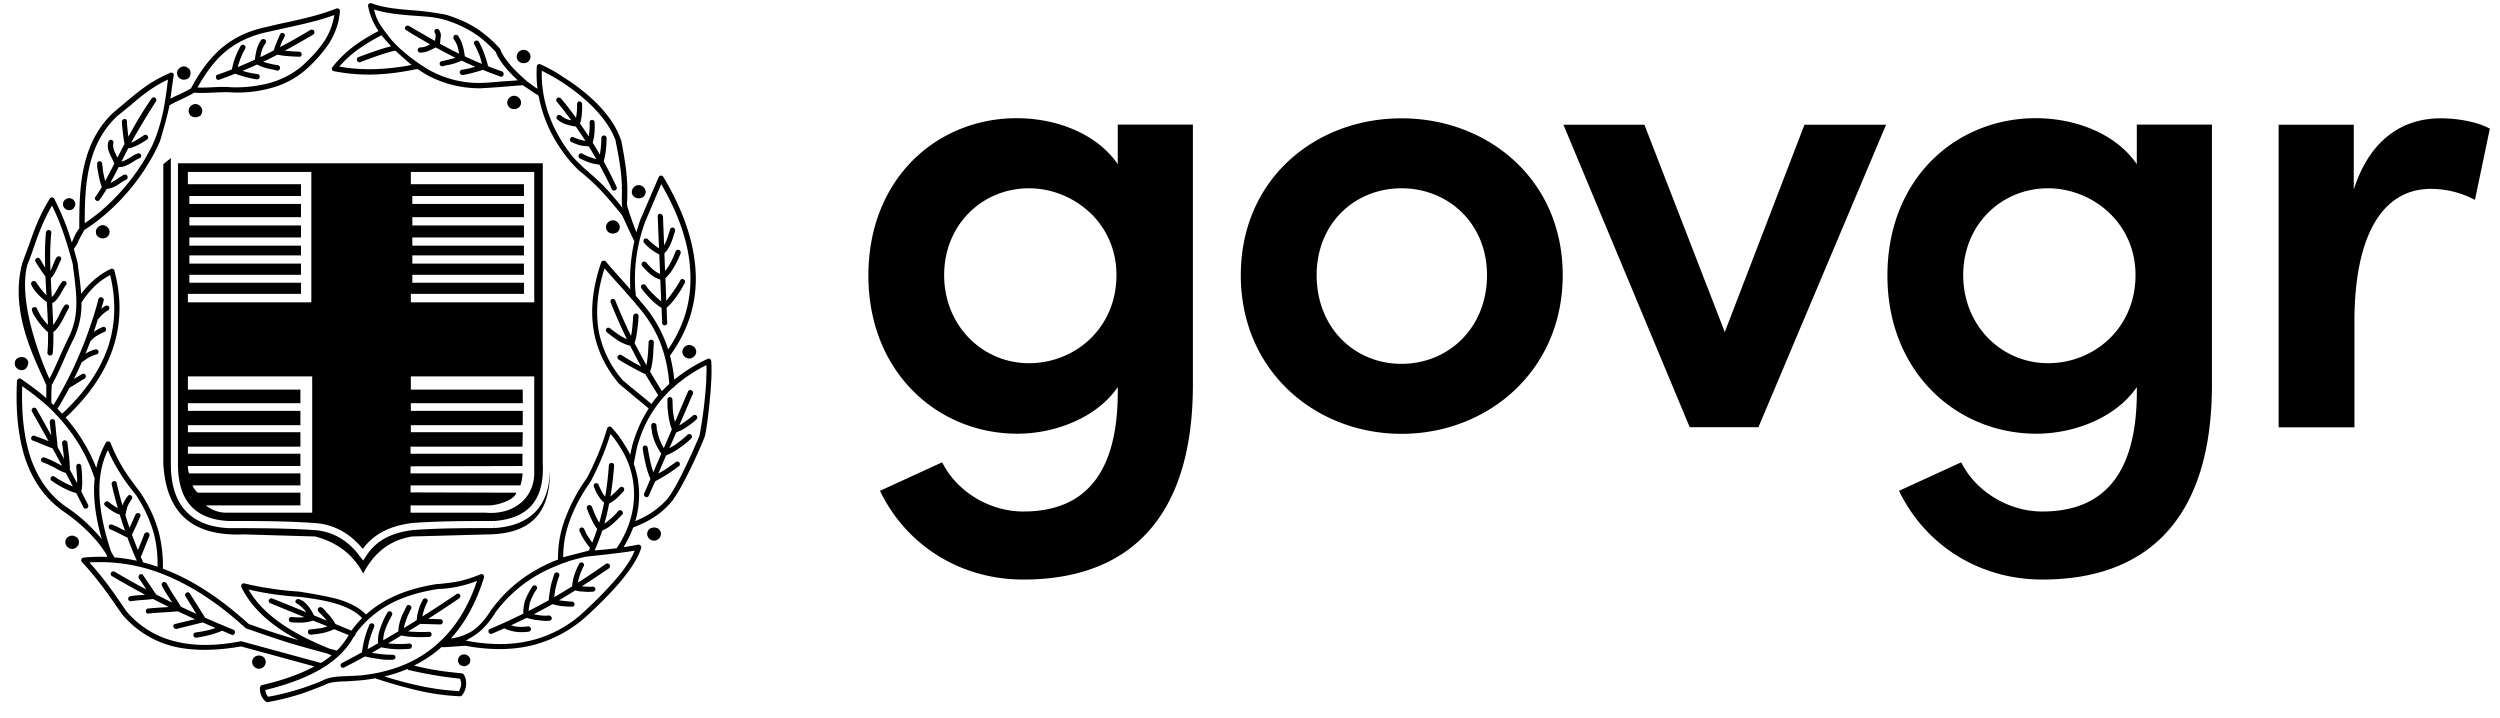 <svg xmlns="http://www.w3.org/2000/svg" width="101" height="29" fill="none">
  <path fill="#000" d="M48.193 5.04v10.496c0 5.495-2.67 7.878-6.857 7.878-2.513 0-4.712-1.36-5.785-3.585l2.512-1.152c.602 1.204 1.936 1.988 3.273 1.988 2.354 0 3.822-1.36 3.822-4.842v-.184c-.863 1.257-2.565 1.883-4.057 1.883-3.22 0-6.018-2.486-6.018-6.387 0-3.925 2.775-6.36 5.992-6.36 1.57 0 3.22.602 4.082 1.857V5.035h3.036zm-3.088 6.074c0-2.147-1.78-3.507-3.533-3.507-1.883 0-3.428 1.465-3.428 3.507s1.545 3.559 3.428 3.559c1.857 0 3.533-1.413 3.533-3.56Zm5.024 0c0-3.875 3.01-6.334 6.49-6.334s6.515 2.46 6.515 6.334-3.035 6.413-6.516 6.413c-3.477-.003-6.49-2.541-6.49-6.413Zm9.946 0c0-2.094-1.57-3.507-3.454-3.507s-3.428 1.413-3.428 3.507c0 2.146 1.544 3.585 3.428 3.585s3.454-1.439 3.454-3.585M76.197 5.04 71.04 17.26h-2.775L63.163 5.04h3.272l3.246 8.375L72.9 5.04zm13.166 0v10.496c0 5.495-2.67 7.878-6.858 7.878-2.512 0-4.71-1.36-5.784-3.585l2.512-1.152c.602 1.204 1.936 1.988 3.272 1.988 2.355 0 3.823-1.36 3.823-4.842v-.184c-.863 1.257-2.565 1.883-4.057 1.883-3.22 0-6.019-2.486-6.019-6.387 0-3.925 2.776-6.36 5.993-6.36 1.57 0 3.22.602 4.082 1.857V5.035h3.036zm-3.088 6.074c0-2.147-1.78-3.507-3.533-3.507-1.883 0-3.428 1.465-3.428 3.507s1.545 3.559 3.428 3.559c1.857 0 3.533-1.413 3.533-3.56Zm14.315-5.916-.602 2.878a3.8 3.8 0 0 0-1.781-.445c-1.989 0-3.088 1.936-3.088 5.366v4.267h-3.062V5.04h3.035v2.617c.655-2.04 1.989-2.877 3.507-2.877.736 0 1.52.157 1.991.418m-75.834 4.24a.3.3 0 0 0 .079-.012.26.26 0 0 0 .121-.06.28.28 0 0 0 .084-.19.28.28 0 0 0-.084-.192.28.28 0 0 0-.2-.084.28.28 0 0 0-.192.084.28.28 0 0 0-.083.191c0 .072.036.144.083.191a.24.24 0 0 0 .113.058.2.2 0 0 0 .079.014m-6.007 17a.24.24 0 0 0-.177.072c-.036.047-.072.107-.072.164 0 .072.036.132.072.18q.048.035.11.048a.22.22 0 0 0 .146 0 .4.4 0 0 0 .057-.029c.014-.01.029-.017.043-.031q.072-.055.072-.165c0-.06-.024-.12-.072-.165a.24.24 0 0 0-.179-.074m7.742-5.118q-.022-.007-.045-.01a.5.5 0 0 0-.103.013.25.25 0 0 0-.115.057.28.28 0 0 0-.084.191c0 .07.036.141.084.19a.28.28 0 0 0 .189.083.29.29 0 0 0 .287-.273.28.28 0 0 0-.084-.191.24.24 0 0 0-.129-.06m-15.754 5.426a.28.28 0 0 0-.084-.191.27.27 0 0 0-.191-.072.27.27 0 0 0-.191.072.28.28 0 0 0-.084.191.27.27 0 0 0 .084.189.28.28 0 0 0 .19.084.28.28 0 0 0 .192-.084.27.27 0 0 0 .084-.189m17.116-12.81h-.011a.29.29 0 0 0-.275.272.283.283 0 0 0 .275.276h.012a.28.28 0 0 0 .19-.084.28.28 0 0 0 .084-.19.27.27 0 0 0-.083-.19.35.35 0 0 0-.192-.083ZM20.281 2.885c-.181-.06-.36-.129-.54-.198a.2.2 0 0 1-.029-.039 4 4 0 0 0-.143-.463 3 3 0 0 0-.225-.498c-.024-.047-.096-.06-.143-.035-.048.024-.072.095-.036.143q.126.231.215.464.055.16.09.322a16 16 0 0 1-.69-.305c-.021-.132-.036-.266-.079-.397a1.4 1.4 0 0 0-.191-.428.11.11 0 0 0-.153-.024c-.048.036-.048.108-.024.155a1 1 0 0 1 .167.356q.031.115.05.23-.079-.035-.155-.074a19 19 0 0 1-.616-.325c0-.07.012-.115.012-.175.023-.12.047-.224-.048-.38-.024-.048-.084-.06-.144-.036a.11.11 0 0 0-.036.141c.058.096.036.156.024.237a1 1 0 0 0-.012.098 58 58 0 0 1-1.054-.607c-.048-.024-.12-.012-.143.036-.036.048-.012.117.036.14q.487.3.963.567l-.038.017a.66.66 0 0 1-.356.108c-.06 0-.108.06-.108.105 0 .06.048.107.108.107a.96.96 0 0 0 .451-.129l.175-.079q.349.191.69.364.052.027.103.047c-.129.048-.267.077-.41.108a3 3 0 0 1-.156.036.097.097 0 0 0-.072.117c.012.06.06.096.117.084l.144-.036a2.1 2.1 0 0 0 .621-.191q.275.13.555.248l-.084.024a3 3 0 0 1-.45.096.116.116 0 0 0-.095.12c.012.059.072.095.12.095q.245-.036.473-.108.165-.037.337-.103.35.145.707.27c.06.024.12-.011.13-.06.026-.061-.01-.121-.058-.145M2.99 21.654a.2.2 0 0 0-.153 0 .25.25 0 0 0-.112.058.24.24 0 0 0-.084.192c0 .071.024.143.084.19a.28.28 0 0 0 .188.084.28.28 0 0 0 .192-.083.24.24 0 0 0 .083-.191.24.24 0 0 0-.083-.192.3.3 0 0 0-.115-.057Zm21.402-15.13a1 1 0 0 1 .02-.102l.035-.132c.036-.225.06-.464.06-.712a.105.105 0 0 0-.107-.105.105.105 0 0 0-.106.105c0 .234-.024.456-.06.667a16 16 0 0 0-.289-.48c.008-.017.027-.127.041-.163.036-.201.048-.428.036-.665 0-.048-.048-.095-.105-.095-.06 0-.108.06-.096.107.01.194-.007.39-.038.557q-.17-.257-.35-.514a1.6 1.6 0 0 0 .07-.351c.012-.144.024-.297.012-.438a.107.107 0 0 0-.105-.107c-.06 0-.096.048-.096.107 0 .144 0 .285-.023.416a2 2 0 0 1-.02.139q-.107-.148-.23-.306a7 7 0 0 0-.38-.473c-.035-.048-.107-.048-.155-.012a.11.11 0 0 0-.012.143c.13.153.264.32.38.476.07.088.137.182.206.272a.8.8 0 0 1-.418-.188.113.113 0 0 0-.155.012.1.1 0 0 0 .011.143c.213.191.428.227.653.275.026 0 .06.005.093.014q.201.287.387.579a.7.7 0 0 1-.157-.036c-.12-.024-.215-.072-.32-.108-.048-.036-.108-.012-.132.048-.036.048-.012.117.048.143.105.048.224.096.344.132.112.021.227.038.349.038q.158.256.306.514a1 1 0 0 1-.18-.053 1.6 1.6 0 0 1-.38-.164c-.06-.024-.117-.012-.143.047-.036.048-.012.108.036.144.143.07.273.129.416.177q.182.058.375.074c.18.33.351.66.505.994.023.048.083.072.131.048.06-.024.084-.084.06-.144a18 18 0 0 0-.517-1.023M21.15 2.552c.084 0 .155-.024.2-.072a.28.28 0 0 0 .084-.191.26.26 0 0 0-.083-.191.28.28 0 0 0-.201-.084.28.28 0 0 0-.191.084.26.26 0 0 0-.084.19c0 .073.036.144.084.192a.27.27 0 0 0 .19.072Zm4.575 5.45a.27.27 0 0 0 .155 0 .26.26 0 0 0 .122-.06.27.27 0 0 0 .084-.189.29.29 0 0 0-.287-.275.287.287 0 0 0-.275.275c0 .072.036.143.084.189a.3.3 0 0 0 .117.06m-18.3-4.783a.3.3 0 0 0 .203-.072.26.26 0 0 0 .06-.122c.005-.021.012-.045.012-.07 0-.083-.024-.143-.084-.188a.26.26 0 0 0-.191-.084.27.27 0 0 0-.189.084.25.25 0 0 0-.084.189.27.27 0 0 0 .272.263ZM.872 14.957a.28.28 0 0 0 .189-.083l-.005-.008a.26.26 0 0 0 .077-.184h.012a.24.24 0 0 0-.084-.19.23.23 0 0 0-.112-.058.26.26 0 0 0-.153 0 .25.25 0 0 0-.115.057.24.24 0 0 0-.084.191c0 .072.024.144.084.192.048.05.12.083.191.083M2.794 8.49a.25.25 0 0 0 .18-.071c.035-.048.07-.106.07-.165a.3.3 0 0 0-.07-.177.3.3 0 0 0-.18-.072c-.07 0-.13.036-.177.072a.24.24 0 0 0-.072.177q0 .092.072.165a.24.24 0 0 0 .177.071m5.105-3.753q.039 0 .075-.011a.3.3 0 0 0 .126-.058.23.23 0 0 0 .058-.12.2.2 0 0 0 .012-.069.24.24 0 0 0-.084-.19.26.26 0 0 0-.191-.085.28.28 0 0 0-.192.084.28.28 0 0 0-.083.191c0 .072.036.144.083.192q.048.043.115.057.043.009.081.01Zm.39 20.22-.614-.973c-.036-.06-.096-.072-.144-.036-.047.024-.071.096-.035.144l.437.707q-.315-.142-.629-.29a6 6 0 0 0-.284-.453 6 6 0 0 1-.285-.485c-.035-.048-.095-.072-.143-.048-.06.036-.072.095-.048.143v.012l.005-.002c.081.162.186.325.292.487q.06.094.12.184-.33-.162-.656-.332c-.07-.105-.153-.225-.258-.387-.096-.13-.18-.273-.26-.378-.024-.06-.096-.072-.144-.036a.12.12 0 0 0-.036.144c.096.131.18.263.26.392l.039.062q-.646-.34-1.274-.715c-.048-.024-.12-.012-.143.036-.036.048-.012.12.035.143q.665.392 1.339.751l-.115.01c-.165.012-.32.023-.475.047-.06 0-.096.06-.096.12a.11.11 0 0 0 .131.084 5 5 0 0 1 .452-.048c.139-.012.287-.022.426-.04q.318.166.638.324l-.222.015a9 9 0 0 0-.617.047c-.06 0-.096.06-.096.12.012.057.06.096.117.081.19-.024.404-.036.605-.048a10 10 0 0 0 .571-.043q.348.162.696.32l-.798.19c-.06.011-.096.071-.072.119.012.057.072.096.12.084l1.063-.263q.256.113.514.224c-.27.11-.77.18-.806.18a.11.11 0 0 0-.083.129c0 .047.06.095.117.083.024 0 .65-.095 1.037-.282.13.053.256.108.388.163.047.024.105 0 .129-.06s0-.12-.06-.143c-.378-.153-.76-.316-1.138-.483M28.733 14.59c0-.07-.084-.12-.14-.095a6.3 6.3 0 0 0-1.351.843 6.5 6.5 0 0 0-.175-.97c.76-1.045 1.095-2.168 1.038-3.363-.06-1.222-.498-2.505-1.306-3.858-.047-.072-.155-.072-.188.01l-.737 1.71a6 6 0 0 0-.162.52c-.146-.373-.383-1.011-.383-1.162 0-.07.012-.141.012-.213.012-.571.012-1.032-.248-2.361l-.012-.012c-.368-1.08-1.449-1.982-2.352-2.541a4 4 0 0 0-.485-.297 5 5 0 0 0-.404-.2c-.072-.036-.153.012-.153.083-.02.316-.008.617.028.904a2 2 0 0 0-.112-.072c-.079-.06-.16-.129-.282-.203l-.005-.005a9 9 0 0 1-.628-.6c-.175-.205-.342-.42-.436-.614-.021-.04-.033-.086-.052-.12l.002-.002-.017-.02s-.002 0-.002-.002a5 5 0 0 0-.834-.738c-.344-.237-.76-.44-1.33-.617 0 0-.64-.129-1.318-.177-.593-.048-1.186-.095-1.686-.284q-.024-.01-.04-.007c-.058.012-.084.026-.093.052-.01.027-.017.024-.008.074.067.376.215.698.419 1-.402.205-.75.427-1.047.652-.333.26-.593.523-.818.808-.048.06-.012.153.072.165a7.3 7.3 0 0 0 1.697.129c.54-.022 1.083-.1 1.661-.22.022.014.309.196.44.268a4.45 4.45 0 0 0 2.099.511v.003s.667-.039.927-.063c.26-.023.787-.062.794-.064.012.005.528.356.643.423.217 1.224.841 2.142 1.271 2.644.108.131.201.224.273.296a.8.8 0 0 0 .143.132c.273.215.545.463.83.76.282.294.552.633.846.984q.125.25.248.533c.094.19.175.376.256.529a7.2 7.2 0 0 0-.163 1.948l-.308-.35c-.224-.25-.463-.51-.676-.771-.06-.06-.155-.048-.191.024-.368 1.068-.44 1.993-.297 2.801s.512 1.508 1.009 2.101c0 0 .392.332.593.497.2.168.41.335.612.512a5 5 0 0 0-.4.748 6 6 0 0 0-.248.688 9 9 0 0 0-.098.435 3 3 0 0 0-.222-.396 4 4 0 0 0-.534-.713c-.047-.06-.155-.035-.176.036a10 10 0 0 1-.572 1.509c-.035.095-.083.176-.131.272-.034.081-.13.248-.13.248a7 7 0 0 0-.9 1.721 4.4 4.4 0 0 0-.251 1.554l-.19.072c-1.044.44-1.875 1.092-2.516 1.972-.225.356-.464.64-.76.841a2.2 2.2 0 0 1-.866.306c.624-.683 1.05-1.534 1.341-2.466.024-.084-.057-.168-.143-.13a5.4 5.4 0 0 1-.832.273 8 8 0 0 1-.891.12h-.02l.017.071.003.029-.017-.103c-.7.108-1.377.296-1.972.605a4.4 4.4 0 0 0-.913.63c-.218-.233-.547-.422-.975-.57-.464-.165-1.733-.357-1.733-.357-.368-.024-.736-.06-1.105-.12a10 10 0 0 1-1.104-.212.11.11 0 0 0-.117.153c.344.7.891 1.236 1.544 1.685a8 8 0 0 0 .765.454l-.22-.062c-.6-.177-1.2-.377-1.79-.588-1.062-.963-2.135-1.692-3.232-2.142-.079-.033-.158-.06-.237-.09a5.6 5.6 0 0 0-.167-1.475 5.4 5.4 0 0 0-.76-1.625s-.44-.572-.64-.892a6.5 6.5 0 0 1-.546-1.092c-.035-.072-.155-.084-.19-.012a3.6 3.6 0 0 0-.388 1.023 6.8 6.8 0 0 0-1.24-2.034c.924-.86 1.57-1.79 1.9-2.766q.516-1.5.071-3.17c-.012-.071-.095-.095-.143-.071q-.389.182-.724.485-.253.225-.476.523a12 12 0 0 0-.081-.757c-.024-.168-.06-.488-.06-.488a25 25 0 0 0-.155-.569c.105-.14.16-.25.203-.356.048-.107.215-.394.22-.409.934-.592 1.8-1.47 2.426-2.428q.182-.284.344-.571c.108-.201.2-.392.285-.581 0 0 .313-1.028.384-1.458q.24-.137.48-.24c.166-.083.343-.164.517-.27.256.017.493.008.741-.002.249-.012.488-.024.748-.012a5 5 0 0 0 1.59-.167 3.5 3.5 0 0 0 1.389-.712 5.6 5.6 0 0 0 .996-1.117c.237-.392.392-.808.428-1.283.012-.072-.072-.132-.143-.108-.653.26-1.353.416-2.053.569-.237.048-.488.108-.737.167v.003c-.848.167-1.463.509-1.948.946-.48.445-.834.97-1.138 1.544-.16.089-.317.17-.487.249a6 6 0 0 0-.344.163q.025-.17.047-.34c.024-.191.06-.404.084-.595.024-.084-.072-.143-.143-.105-.796.344-1.246.724-1.781 1.173-.155.132-.538.45-.538.45l.002.002c-1.314 1.257-1.34 3.079-1.352 4.367v.292c-.122.153-.17.275-.225.385-.02.057-.043.114-.079.179a20 20 0 0 0-.194-.595 11 11 0 0 0-.511-1.164c-.036-.07-.144-.084-.18-.012-.427.688-.628 1.26-.855 1.912-.084.213-.26.7-.26.7-.476 1.805.332 3.538.889 4.736.028.076.064.15.083.188v.311c0 .055 0 .105-.005.215a8 8 0 0 0-.372-.31 17 17 0 0 0-.641-.464c-.072-.048-.155 0-.167.083-.06 1.21.047 2.278.344 3.17.308.89.817 1.604 1.556 2.113q.871.604 1.46 1.353c.072.107.144.2.215.308l.039.062.033.1a7 7 0 0 0-.954.027c-.083 0-.129.108-.071.18.272.284.533.604.808.96.272.356.808 1.14.808 1.14a3.95 3.95 0 0 0 2.172 1.33c.81.176 1.702.143 2.642-.02l2.963.808c-.592.318-1.302.567-2.127.755-.036.012-.072.072-.072.108 0 .084 0 .177.036.26a.64.64 0 0 0 .18.285.3.3 0 0 0 .083.036 10 10 0 0 0 1.152-.273c.392-.107 1.176-.428 1.176-.428.213-.12.524-.131.902-.143.19-.012.392-.024.63-.048q.255-.028.495-.072a20 20 0 0 0 1.714.488 9 9 0 0 0 1.721.237c.024 0 .07-.026.084-.048a.8.8 0 0 0 .155-.404.75.75 0 0 0-.083-.416c-.012-.024-.06-.048-.084-.057-.344-.036-.7-.072-1.057-.132a10 10 0 0 1-.877-.184q.62-.31 1.102-.74c.18 0 .328-.013.476-.025l.483-.035c.958.176 1.857.188 2.686-.012a5.14 5.14 0 0 0 2.28-1.236c.653-.605 1.153-1.128 1.497-1.578.356-.452.557-.817.652-1.128a.114.114 0 0 0-.129-.131 9 9 0 0 1-.585.102q.234-.376.39-.793c.509-.201 1.006-.44 1.49-.973.477-.521 1.325-2.47 1.402-2.706.076-.239.224-1.472.26-2.233.012-.152.012-.296.012-.44 0-.119 0-.25-.012-.37M15.175 2.791a7 7 0 0 1-1.467-.1 4.6 4.6 0 0 1 .66-.622 7.6 7.6 0 0 1 1.044-.643c.017.02.268.315.39.442-.466.112-1.315.438-1.315.438-.06.023-.084.083-.06.143.012.048.084.084.132.06 0 0 1.078-.419 1.422-.46.17.168.617.553.645.574a9 9 0 0 1-1.45.168Zm5.13.497a22 22 0 0 1-.784.06 4.15 4.15 0 0 1-2.125-.488c-.131-.06-1.267-.755-1.78-1.506-.015-.019-.06-.07-.137-.184-.076-.12-.26-.315-.368-.786.488.153 1.025.205 1.56.246.44.036.83.038 1.282.167.452.127.951.368 1.272.593.313.208.559.452.803.708.086.234.282.509.502.753.129.145.267.28.387.394a20 20 0 0 1-.612.043m4.119 4.262c-.283-.294-.856-.784-.856-.784-.012-.012-.285-.273-.392-.392-.507-.61-1.332-1.853-1.289-3.516.08.038.16.081.254.134.143.069.308.165.475.272.863.543 1.9 1.418 2.262 2.433l-.008.003c.273 1.305.261 1.757.252 2.314v.212q0 .06.03.177c-.24-.308-.485-.6-.729-.853ZM8.992 2.184c.464-.416 1.056-.737 1.862-.901.248-.06.488-.106.736-.165.653-.141 1.296-.285 1.917-.51-.06.361-.18.698-.375 1.007-.237.368-.56.724-.961 1.08-.392.32-.832.536-1.305.665a5.3 5.3 0 0 1-1.52.165c-.273-.024-.521-.012-.772 0-.196.01-.395.019-.596.01.285-.503.596-.964 1.014-1.351m-5.57 6.755c.012-1.27.024-3.062 1.33-4.262.179-.144.332-.273.487-.392.48-.416.894-.76 1.549-1.071-.02.143-.036.275-.053.406-.083.605-.167 1.198-.475 2.006a4 4 0 0 1-.273.557c-.095.19-.212.38-.332.557-.586.889-1.374 1.711-2.233 2.277zm7.991 16.287c-.566-.385-1.044-.839-1.37-1.41a12 12 0 0 0 2.01.294c.665.071 1.237.179 1.686.332.397.139.698.318.891.528a4 4 0 0 0-.432.51 25 25 0 0 0-.646-.268 2 2 0 0 0-.348-.462c-.024-.036-.175-.205-.199-.205-.045-.029-.1-.017-.146.016-.03.041-.024.1.003.14v.002s.299.31.346.37l-.523-.21c-.127-.26-.275-.454-.418-.562a.5.5 0 0 0-.108-.06.2.2 0 0 0-.108-.036c-.06-.012-.107.036-.12.096-.011.048.12.117.144.129s.22.186.3.306c-.438-.18-.888-.363-1.368-.555a.11.11 0 0 0-.144.058c-.024.048.012.12.06.131.433.18.896.37 1.375.562l-.094.007c-.129.012-.272 0-.425-.012-.06 0-.108.036-.108.096-.012.06.036.107.096.12.155.011.308.011.452.011.15-.012.3-.036.43-.081l.583.232a2 2 0 0 1-.217.062c-.156.024-.32.048-.476.06-.06 0-.105.048-.096.107 0 .06.048.108.108.108a4 4 0 0 0 .511-.072 2.3 2.3 0 0 0 .44-.15l.586.239a3 3 0 0 1-.48.626l-.295-.079c-.69-.28-1.336-.593-1.9-.98m-8.12-13.01.012-.012c.18-.285.38-.512.581-.7.18-.16.368-.285.564-.393.249 1.03.218 1.996-.09 2.921-.33.952-.95 1.846-1.85 2.682-.06-.067-.125-.131-.187-.198q.244-.399.478-.844h.002c.13-.084.13-.084.144-.084.155-.107.32-.203.475-.296a.114.114 0 0 0 .036-.143c-.036-.046-.095-.072-.143-.036-.12.071-.225.136-.33.2q.16-.322.313-.669c.105-.081.208-.15.301-.208.108-.048.201-.095.297-.117.06-.012.095-.072.083-.12a.11.11 0 0 0-.131-.083 1.4 1.4 0 0 0-.344.143c-.017.008-.036.022-.053.031.07-.162.136-.332.2-.501.001-.003.006-.003.006-.005.06-.07.129-.13.224-.201.108-.06.213-.12.345-.177.06-.024.071-.096.047-.143-.023-.06-.083-.072-.131-.048a2 2 0 0 0-.351.191q.085-.256.165-.507a.1.1 0 0 0 .021-.019c.06-.072.12-.14.18-.191.071-.06.128-.108.212-.153.048-.024.06-.084.036-.143-.024-.048-.084-.06-.144-.036a2 2 0 0 0-.17.114q.052-.166.099-.327a.11.11 0 0 0-.084-.13c-.048-.023-.107.013-.131.073-.06.248-.132.487-.201.712-.084.237-.156.464-.237.688a16 16 0 0 1-1.374 2.876l-.086-.086c-.007-.007 0-.521.012-.722.174-.294.337-.665.5-1.035.104-.246.332-.724.332-.724a3.24 3.24 0 0 0 .372-1.58m-2.187-1.52c.098-.237.182-.474.254-.689.205-.586.392-1.102.74-1.702.16.32.29.634.412.966.143.404.284.856.428 1.4h.002c.012.16.036.314.057.464.103.88.199 1.685-.253 2.553 0 0-.237.5-.344.748-.136.311-.27.61-.407.866-.002-.008-1.345-2.878-.889-4.607Zm1.604 9.807c-.7-.476-1.176-1.152-1.472-2.006-.27-.82-.378-1.788-.34-2.894q.241.169.469.341c.2.156.392.32.571.476.901.856 1.518 1.805 1.865 2.85a.1.1 0 0 0 .023.045c-.021.21-.033.428-.023.652.016.557.124 1.162.308 1.815a6.6 6.6 0 0 0-1.4-1.28Zm1.308-.548c-.022-.664.088-1.252.34-1.773q.215.493.48.908c.2.332.427.629.652.901.356.536.58 1.057.724 1.556.12.471.158.911.153 1.348a7 7 0 0 0-.58-.172q-.052-.114-.1-.23c.044-.088-.008.027.004.003.12-.284.236-.583.344-.843.024-.06-.012-.12-.06-.144-.06-.012-.12.012-.143.06-.09.234-.172.447-.26.655a20 20 0 0 1-.24-.622c.048-.102.096-.2.144-.306.071-.143.129-.296.19-.427.025-.048 0-.12-.047-.132-.06-.021-.12 0-.143.048-.06.143-.132.284-.19.428l-.052.112-.067-.196a11 11 0 0 1-.107-.34.1.1 0 0 0 .024-.038 2 2 0 0 1 .069-.298 2 2 0 0 1 .167-.285.1.1 0 0 0-.012-.143c-.047-.036-.105-.036-.14.012a1.2 1.2 0 0 0-.204.344q-.01.021-.014.043a14 14 0 0 1-.234-.91c-.012-.06-.072-.096-.12-.072-.06.011-.096.06-.084.117.07.325.156.65.249.97a2.4 2.4 0 0 1-.378-.258c-.047-.036-.107-.024-.143.024-.048.036-.036.105.012.143.155.13.332.249.497.32q.052.015.089.034.06.197.126.394l.086.254c-.045-.024-.09-.043-.134-.065a3 3 0 0 0-.38-.179c-.06-.024-.12 0-.14.048-.013.06.011.12.057.143.131.048.248.108.368.168.1.055.203.112.325.157q.172.473.382.942a7 7 0 0 0-.908-.136q-.06-.11-.13-.223c-.288-.867-.45-1.644-.472-2.34m5.722 5.95c-.925.18-1.805.212-2.589.024a3.7 3.7 0 0 1-2.053-1.246H5.1c-.272-.392-.535-.784-.807-1.14a13 13 0 0 0-.68-.82 6.9 6.9 0 0 1 3.125.536c1.08.451 2.149 1.164 3.193 2.125.012 0 1.248.44 1.853.619q.71.208 1.42.394.096.041.195.08a4 4 0 0 1-.432.307zm7.835 1.377c.325.057.672.1 1.009.136a.6.6 0 0 1 .048.244.8.8 0 0 1-.089.258 10 10 0 0 1-1.632-.223q-.69-.151-1.375-.368.494-.12.923-.303a.14.14 0 0 0 .048.043q.533.122 1.068.213m.19-1.356c-.749.713-1.77 1.2-3.125 1.353-.213.024-.428.024-.617.036-.404.012-.724.036-.996.18l.002.002c-.378.153-.753.294-1.13.401-.352.1-.71.192-1.071.251a.4.4 0 0 1-.082-.155 1 1 0 0 1-.028-.117c.874-.21 1.627-.488 2.237-.844.598-.349 1.052-.784 1.34-1.315a.09.09 0 0 0 .06-.062.1.1 0 0 0 .008-.05 4.16 4.16 0 0 1 1.441-1.231c.569-.296 1.212-.473 1.9-.58a4.4 4.4 0 0 0 .901-.12 5 5 0 0 0 .667-.206c-.322.956-.8 1.805-1.508 2.457Zm7.93-15.407a6.7 6.7 0 0 1 .378-1.58l.64-1.501c.727 1.25 1.131 2.447 1.176 3.566.055 1.109-.236 2.142-.896 3.112a5.2 5.2 0 0 0-1.152-1.977l.007-.005-.158-.179a6.2 6.2 0 0 1 .005-1.436m.022 5.306c-.187-.153-.376-.306-.562-.468a4.24 4.24 0 0 1-.97-2.001c-.122-.736-.065-1.57.239-2.517q.273.322.568.643.254.28.498.564.016.029.038.043.074.089.153.175v.011c.485.534.808 1.08 1.02 1.64.194.526.3 1.061.337 1.597a5 5 0 0 0-.296.291 28 28 0 0 1-.478-.788c.06-.156.105-.411.127-.722 0-.084.024-.45.024-.461a.107.107 0 0 0-.108-.108.107.107 0 0 0-.105.107s-.012.38-.024.44a4 4 0 0 1-.062.483c-.134-.236-.45-.832-.48-.894a2 2 0 0 0 .093-.42c.035-.201.06-.44.069-.665 0-.048-.036-.108-.096-.108a.116.116 0 0 0-.12.096 10 10 0 0 1-.059.653l-.031.157a25 25 0 0 1-.634-1.429.102.102 0 0 0-.14-.06c-.048.024-.072.084-.048.132q.298.751.655 1.484a2 2 0 0 1-.23-.117c-.143-.084-.296-.203-.45-.32-.047-.036-.107-.036-.143.012-.035.047-.035.107.012.143.153.13.32.249.476.356q.234.135.469.194c.028.057.317.619.44.836a9 9 0 0 1-.792-.461.114.114 0 0 0-.143.036c-.036.048-.024.107.024.143.19.13.9.517 1.085.595q.249.427.52.849a5 5 0 0 0-.276.354 22 22 0 0 0-.6-.495m-.077 6.42q-.144.38-.552.906c-.344.428-.82.94-1.472 1.544a4.8 4.8 0 0 1-2.185 1.186c-.808.191-1.673.18-2.613 0 0 0 .225-.127.356-.213.333-.224.596-.533.832-.901L20 24.762a5.6 5.6 0 0 1 2.429-1.88c.19-.085.392-.156.604-.228.203-.057.428-.12.653-.165.002-.005 1.37-.136 1.955-.244Zm-.705-.129a.1.1 0 0 0-.014.031q-.452.057-.897.089c.04-.091.082-.184.117-.275.06-.155.192-.514.196-.533a1.2 1.2 0 0 0 .373-.227q.215-.181.428-.416c.036-.036.036-.105-.012-.144-.036-.047-.107-.035-.143 0-.13.156-.273.285-.404.392a1 1 0 0 1-.16.12 9 9 0 0 0 .19-.808 1.5 1.5 0 0 0 .252-.167 4 4 0 0 0 .332-.332c.036-.048.036-.106-.012-.156a.1.1 0 0 0-.143.012 6 6 0 0 1-.32.308q-.03.029-.058.053.105-.61.15-1.252c0-.06-.035-.108-.092-.108-.06-.012-.108.036-.12.096q-.042.641-.148 1.26a1 1 0 0 1-.089-.108 5 5 0 0 1-.177-.357c-.012-.06-.071-.083-.129-.071-.06.024-.083.083-.06.143.06.155.12.285.204.404a1 1 0 0 0 .208.237 10 10 0 0 1-.196.808q-.038-.053-.072-.12a4 4 0 0 1-.225-.523c-.024-.048-.083-.084-.143-.06-.048.024-.084.084-.06.129.084.237.168.404.237.547.06.122.122.206.181.282-.004.017-.193.538-.198.553a5 5 0 0 1-.244-.359c-.012-.036-.071-.155-.083-.191a.12.12 0 0 0-.13-.06c-.06.024-.083.084-.06.143.013.024.072.165.096.201.089.165.199.32.328.48l-.053.11c-.007 0-.958.244-1.032.268a4.2 4.2 0 0 1 .239-1.405c.177-.524.463-1.08.88-1.673 0 0 .236-.464.272-.557.198-.42.37-.88.52-1.35q.225.26.393.542c.143.225.263.461.344.688.435 1.195.175 2.395-.466 3.356m3.597-6.719a18 18 0 0 1-.272 2.206s-.88 2.104-1.341 2.601c-.409.437-.825.667-1.253.85a3.74 3.74 0 0 0-.062-2.315c.003-.007.094-.507.15-.744.073-.224.144-.451.237-.664a4.85 4.85 0 0 1 1.193-1.666.09.09 0 0 0 .072-.062 6 6 0 0 1 1.281-.851q.006.103.007.217c-.002.132-.012.275-.012.428M2.13 14.27c.024-.263.031-.552.027-.856.193-.146.315-.375.437-.617 0 0 .12-.239.177-.332a.113.113 0 0 0-.024-.155c-.048-.024-.117-.012-.143.036-.084.107-.144.236-.201.356a2.4 2.4 0 0 1-.254.428c-.01-.282-.023-.579-.04-.88.181-.1.28-.275.38-.45.06-.095.107-.202.177-.284a.1.1 0 0 0-.012-.143c-.048-.036-.105-.036-.144.012-.083.095-.143.2-.2.308-.067.117-.13.23-.216.309a39 39 0 0 1-.043-.76c.175-.144.342-.63.402-.722.036-.048.024-.106-.012-.144a.11.11 0 0 0-.153.024c-.084.108-.208.478-.248.545-.02-.533-.017-1.054.033-1.53a.1.1 0 0 0-.096-.12c-.06-.011-.107.037-.12.096-.045.45-.047.93-.033 1.425-.033-.05-.179-.308-.205-.344a.11.11 0 0 0-.141-.048c-.048.036-.072.096-.048.143.024.039.304.483.406.596q.017.38.039.76c-.168-.146-.41-.512-.41-.512-.023-.048-.083-.07-.143-.048-.047.012-.083.084-.06.13.118.291.405.537.63.714q.028.476.045.918a3 3 0 0 1-.232-.28c-.12-.155-.203-.392-.251-.428s-.155.024-.155.036c-.048.084.071.297.236.524a2.7 2.7 0 0 0 .407.447c.002.291-.003.569-.027.822 0 .06.036.108.096.12.06 0 .107-.036.12-.096Zm1.155 5.59c.033-.171.045-.346.033-.506 0-.177-.012-.344-.036-.523 0-.06-.06-.096-.117-.096-.047.012-.095.06-.083.12l.036.5q-.001.082-.005.162a39 39 0 0 0-.292-.543c.005-.328-.06-.765-.095-1.08v-.012c-.012-.06-.072-.096-.12-.096-.06.012-.105.06-.096.12v.011c.027.187.058.41.077.622l-.029-.053c-.074-.14-.155-.284-.232-.425a8 8 0 0 0-.052-.512c-.012-.179-.036-.344-.048-.511a.107.107 0 0 0-.108-.108c-.06 0-.107.06-.107.108v.012c.012.167.036.344.06.523q0 .012.002.022-.294-.532-.595-1.066c-.036-.06-.096-.072-.141-.048-.06.036-.072.093-.048.141q.344.605.674 1.2a11 11 0 0 0-.567-.215c-.047-.024-.105 0-.13.06s.011.119.059.131c.143.048.296.12.45.18.119.05.233.093.35.138.084.155.173.313.256.466l.125.232a3 3 0 0 1-.206-.103 3 3 0 0 0-.5-.225c-.06-.023-.119.012-.143.06-.012.06.024.12.07.132.143.047.308.129.475.212.148.091.306.17.457.218q.142.276.286.547l-.016-.007a4 4 0 0 1-.725-.392c-.047-.036-.12-.024-.143.024-.036.048-.024.105.024.141.26.18.511.323.772.428.048.012.096.036.143.048.03.012.055.023.084.03.096.19.194.376.284.562.024.06.084.072.144.048a.11.11 0 0 0 .048-.14zm.674-10.681a.24.24 0 0 0-.084.19c0 .073.024.144.084.192a.26.26 0 0 0 .115.057.22.22 0 0 0 .155 0 .25.25 0 0 0 .112-.057.24.24 0 0 0 .084-.191.24.24 0 0 0-.084-.191.28.28 0 0 0-.19-.084.28.28 0 0 0-.192.084M18.44 24.004q-.688.467-1.375.902a2.1 2.1 0 0 1 .198-.58c.037-.049.012-.109-.035-.142-.048-.024-.117-.012-.144.048a1.6 1.6 0 0 0-.177.428 1.4 1.4 0 0 0-.069.392q-.26.165-.521.322.034-.192.141-.452a.7.7 0 0 1 .07-.155.6.6 0 0 1 .083-.165c.024-.06 0-.12-.048-.143-.048-.036-.117-.012-.143.035v.012c-.036.06-.06.12-.084.165-.024.048-.048.108-.084.165-.102.259-.16.488-.155.667l-.614.364a1.4 1.4 0 0 1 .045-.318c.06-.201.156-.428.311-.7.024-.049 0-.108-.048-.144-.048-.024-.107-.012-.143.048a3.5 3.5 0 0 0-.32.736 1.4 1.4 0 0 0-.053.497q-.214.125-.426.241c.022-.117.043-.236.075-.358.047-.177.119-.356.19-.545.025-.048 0-.108-.047-.132-.06-.023-.12 0-.143.048a4 4 0 0 0-.201.581 5 5 0 0 0-.1.533q-.406.223-.804.43c-.06.024-.072.082-.048.142a.096.096 0 0 0 .141.035q.418-.212.835-.44.256.063.53.096c.191.036.392.048.593.036.06 0 .108-.048.108-.105 0-.048-.048-.096-.108-.096a4.5 4.5 0 0 1-.848-.081q.193-.108.387-.22c.167.04.349.062.533.074.191.012.392 0 .604-.012a.116.116 0 0 0 .096-.12c0-.06-.06-.095-.105-.095a3.3 3.3 0 0 1-.595.012 2 2 0 0 1-.26-.017q.265-.156.532-.32c.17.04.356.053.536.062.203.012.392 0 .58 0 .06 0 .108-.048.108-.105a.105.105 0 0 0-.108-.105q-.284.018-.568 0-.144-.001-.275-.017l.49-.303.805.023c.06 0 .108-.047.108-.107s-.048-.105-.096-.105L17.3 25q.625-.4 1.255-.83c.048-.035.06-.095.024-.143-.019-.047-.09-.06-.138-.023Zm7.646-12.477c-.036-.047-.107-.047-.155-.024-.048.036-.048.108-.01.153.117.168.26.32.39.452.129.13.267.237.416.332l.024.605c0 .06.047.108.107.096.06 0 .105-.048.096-.108l-.024-.6q.044-.038.081-.076l.12-.12c.179-.213.368-.485.533-.805.024-.06.012-.12-.048-.144-.048-.036-.105-.012-.13.036-.164.32-.554.815-.568.832l-.036-.916a2 2 0 0 0 .33-.418c.107-.18.203-.38.284-.58.024-.06-.012-.12-.06-.144-.06-.024-.119.012-.143.06-.07.203-.165.392-.26.557q-.075.128-.165.231l-.026-.714c.227-.218.327-.55.427-.894v-.012a.11.11 0 0 0-.071-.13c-.06-.011-.118.025-.13.07v.012c-.066.227-.136.454-.238.633l-.046-1.166c-.012-.06-.06-.108-.117-.108-.06 0-.096.048-.096.108l.053 1.29a3 3 0 0 1-.445-.363c-.035-.047-.107-.047-.155-.012a.126.126 0 0 0 0 .156 2 2 0 0 0 .612.464l.031.784-.06-.024c-.167-.084-.332-.237-.5-.438-.035-.038-.107-.048-.143-.012-.048.036-.06.108-.024.153.192.215.368.392.572.488.035.012.069.036.117.048.017.005.03.01.047.014l.036.88a3 3 0 0 1-.248-.22 2.5 2.5 0 0 1-.378-.426m1.91 5.259c-.165.155-.555.406-.557.409.18-.416.363-.844.557-1.298a.12.12 0 0 0-.06-.13c-.057-.023-.12 0-.14.048l-.527 1.234a3 3 0 0 1-.09-.545c0-.048-.012-.344-.012-.356a.107.107 0 0 0-.108-.108c-.048 0-.096.048-.096.108 0 .012 0 .308.012.368.022.282.067.566.168.832l-.325.755a2.2 2.2 0 0 1-.247-.602l-.035-.153c0-.048-.012-.108-.012-.156 0-.06-.06-.107-.12-.107-.048 0-.096.057-.096.107v.012c0 .06.012.117.024.177a1 1 0 0 0 .024.167c.067.268.19.536.361.782l-.323.746a5 5 0 0 1-.107-.366c-.048-.2-.084-.416-.12-.617 0-.06-.057-.095-.117-.095-.047.012-.095.06-.083.12.023.212.071.427.12.64.042.205.11.401.19.59q-.123.293-.25.586c-.024.06 0 .12.06.143.047.024.107 0 .128-.06l.251-.57c.146-.08.292-.159.45-.259.167-.107.332-.215.509-.356.048-.024.06-.096.024-.141-.036-.048-.096-.06-.144-.024-.18.13-.344.249-.5.344l-.207.12c.045-.108.255-.598.315-.734.16-.067.323-.146.473-.253.177-.12.357-.249.536-.428.048-.036.048-.108 0-.153a.11.11 0 0 0-.144 0 5 5 0 0 1-.497.404q-.121.078-.239.138.138-.314.275-.633c.031-.01.177-.077.225-.1.2-.108.416-.261.593-.428a.1.1 0 0 0 .012-.144c-.032-.048-.103-.048-.151-.014M8.86 3.219q.32-.115.639-.24.207.071.408.132c.156.036.309.072.464.096.06 0 .12-.036.12-.096.011-.06-.024-.107-.084-.117a5 5 0 0 1-.452-.084l-.153-.05q.294-.121.586-.253c.21.117.43.165.66.208l.143.036c.048.012.107-.024.12-.084a.11.11 0 0 0-.084-.132c-.048-.012-.096-.012-.144-.023-.155-.034-.306-.063-.449-.118.043-.021.086-.038.129-.06.148-.073.299-.148.445-.226.28.071.86.083.872.083.06.012.108-.036.108-.095s-.048-.108-.096-.108c-.024 0-.406-.017-.586-.04.378-.204.756-.419 1.143-.648.048-.036.072-.096.036-.156-.024-.048-.096-.06-.144-.036a23 23 0 0 1-1.228.696q.037-.12.088-.246c.024-.024.036-.06.048-.084s.024-.06.048-.084c.024-.047.012-.119-.036-.143-.06-.036-.12-.012-.143.036 0 0-.227.504-.254.65q-.2.105-.399.206l-.148.069q.016-.104.043-.2a1 1 0 0 1 .167-.357.113.113 0 0 0-.024-.155.113.113 0 0 0-.155.024 1.3 1.3 0 0 0-.189.427 3 3 0 0 0-.062.364q-.344.156-.69.299.033-.14.088-.283.07-.213.212-.463c.024-.048.012-.108-.047-.144-.048-.024-.108-.012-.144.048a3 3 0 0 0-.225.485c-.057.158-.09.304-.124.45q-.286.113-.576.215c-.06.012-.084.072-.06.131.01.07.07.091.13.07ZM5.11 7.253a.114.114 0 0 0 .036-.143c-.024-.057-.096-.07-.144-.048q-.162.09-.284.18a1 1 0 0 1-.258.14q.161-.291.335-.633c.21.014.392-.1.576-.208.095-.06.176-.12.26-.143a.114.114 0 0 0 .072-.132c-.024-.057-.084-.083-.132-.069a1.2 1.2 0 0 0-.308.165c-.12.07-.239.14-.359.17q0-.003.003-.005.132-.263.275-.536c.275-.024.686-.306.757-.353.048-.024.06-.096.024-.144-.024-.048-.095-.06-.143-.036-.072.048-.38.266-.516.3.294-.555.99-1.664 1.001-1.664.024-.048.012-.118-.036-.144-.052-.033-.105-.014-.14.024-.35.497-.66 1.03-.942 1.551a8 8 0 0 1-.058-.59c.012-.06-.024-.12-.084-.13a.116.116 0 0 0-.119.096c-.012.036.064.744.105.914q-.15.283-.287.556l-.03-.066c-.084-.18-.18-.357-.132-.524a.11.11 0 0 0-.084-.131c-.048-.012-.107.023-.12.083-.071.237.036.45.144.665.036.074.072.146.096.215-.13.25-.251.487-.368.7a4 4 0 0 1-.096-.452c0-.047-.012-.095-.012-.131s-.012-.057-.012-.096v-.012a.107.107 0 0 0-.108-.107c-.06 0-.107.048-.095.107v.134c.012.048.012.096.024.13.033.229.103.523.16.671a5 5 0 0 1-.256.397c-.036.036-.024.107.024.143s.12.024.143-.024c.094-.126.192-.277.29-.442.22-.019.351-.105.518-.21a1.6 1.6 0 0 1 .28-.168m18.293 16.063c.036-.155.105-.296.177-.44.036-.048.012-.107-.036-.143-.048-.024-.12-.012-.144.048a2.4 2.4 0 0 0-.203.473c-.04.139-.074.284-.081.433q-.358.224-.724.437.027-.288.105-.562a3 3 0 0 1 .096-.296c.023-.06-.012-.12-.06-.131-.058-.024-.117 0-.144.06-.01.047-.08.26-.095.308-.067.25-.103.5-.127.748a33 33 0 0 1-.81.432q.01-.18.06-.36c.06-.168.143-.345.262-.512.036-.048.024-.117-.023-.143-.048-.036-.108-.024-.144.023a2.7 2.7 0 0 0-.299.57 1.7 1.7 0 0 0-.071.53q-.66.33-1.353.621c-.048.024-.072.084-.048.13.012.06.084.083.131.06.172-.07.34-.147.507-.218l.026.017c.153.071.309.107.476.13.153.013.32.013.473-.011.06-.012.108-.06.096-.12a.116.116 0 0 0-.117-.095 1.8 1.8 0 0 1-.44.012 1.4 1.4 0 0 1-.25-.053q.318-.148.63-.303.254.076.464.093c.167.024.308.036.452.024.06 0 .105-.048.105-.105-.012-.06-.058-.108-.117-.108a1.5 1.5 0 0 1-.404-.012 3 3 0 0 1-.208-.038c.253-.134.506-.266.755-.407q.179.05.356.077c.144.012.285.024.428.024.06.012.108-.036.108-.096a.107.107 0 0 0-.108-.107 5 5 0 0 1-.519-.055q.334-.198.655-.4c.115.032.223.05.34.05.117.013.248.013.38 0 .057 0 .095-.059.095-.116-.012-.048-.06-.096-.12-.084-.119.012-.4-.01-.43-.014q.555-.355 1.095-.725a.11.11 0 0 0 .024-.153.11.11 0 0 0-.153-.024c-.365.256-.74.51-1.123.753q.017-.105.055-.222M20.97 4.335a.28.28 0 0 0 .083-.191.29.29 0 0 0-.287-.275.28.28 0 0 0-.19.083.26.26 0 0 0-.085.192.27.27 0 0 0 .275.263.3.3 0 0 0 .204-.072M7.19 18.745c0 1.476.669 2.229 2.038 2.303 1.14 0 2.321 0 3.49.083.758.053 1.403.397 1.939 1.043.442-.588 1.054-.92 1.981-1.043 1.107-.083 2.235-.083 3.328-.083 1.321-.096 1.967-.789 1.967-2.123q.001-.086-.005-.177V6.596H7.19v12.15Zm9.408-6.874h4.57v-.449h-4.51v-.32h4.51v-.452h-4.51v-.332h4.51v-.392h-4.51v-.332h4.51v-.486h-4.51v-.332h4.51v-.538h-4.51v-.32h4.51v-.476h-4.57v-.497h4.986v5.27h-4.986zm-.012 8.546h3.04c.512.036 1.224-.273 1.224-.512l-4.262-.012v-.284h4.439c.012-.048.084-.285.084-.485h-4.525v-.285l4.522-.012v-.497h-4.522v-.284h4.522l.012-.584h-4.522v-.284h4.522v-.58h-4.522v-.31h4.522v-.547h-4.522v-.535h4.986v3.965c-.036.961-.832 1.638-1.96 1.542h-3.038zm-3.973.296H9.171a1.32 1.32 0 0 1-.856-.296h3.822v-.512H7.995a.65.65 0 0 1-.215-.296h4.357v-.485h-4.5a.9.9 0 0 1-.046-.297h4.546v-.497H7.591v-.284h4.546v-.584H7.591v-.284h4.546v-.58H7.591v-.31h4.546v-.547H7.591v-.535h5.022zM7.59 11.871h4.57v-.449H7.65v-.32h4.51v-.452H7.65v-.332h4.51v-.392H7.65v-.332h4.51v-.486H7.65v-.332h4.51v-.538H7.65v-.32h4.51v-.476H7.59v-.497h4.988v5.27H7.59zm-.992-5.239v12.102c.115 2.008 1.173 2.942 3.255 2.856l2.885.084.024.007c.89.246 1.511.736 1.913 1.49.43-.837 1.078-1.351 1.971-1.497l3.077-.084c1.637-.023 2.428-.772 2.493-2.347v-.239c-.029 1.437-.772 2.228-2.23 2.33l-.01-.145v.146c-1.138 0-2.213 0-3.303.08-.923.123-1.49.44-1.89 1.062l-.113.168-.156-.197s-.079-.114-.062-.088c-.47-.578-1.061-.896-1.75-.944-1.164-.079-2.337-.079-3.48-.079-1.539-.084-2.32-.954-2.32-2.591V6.388z"/>
</svg>
